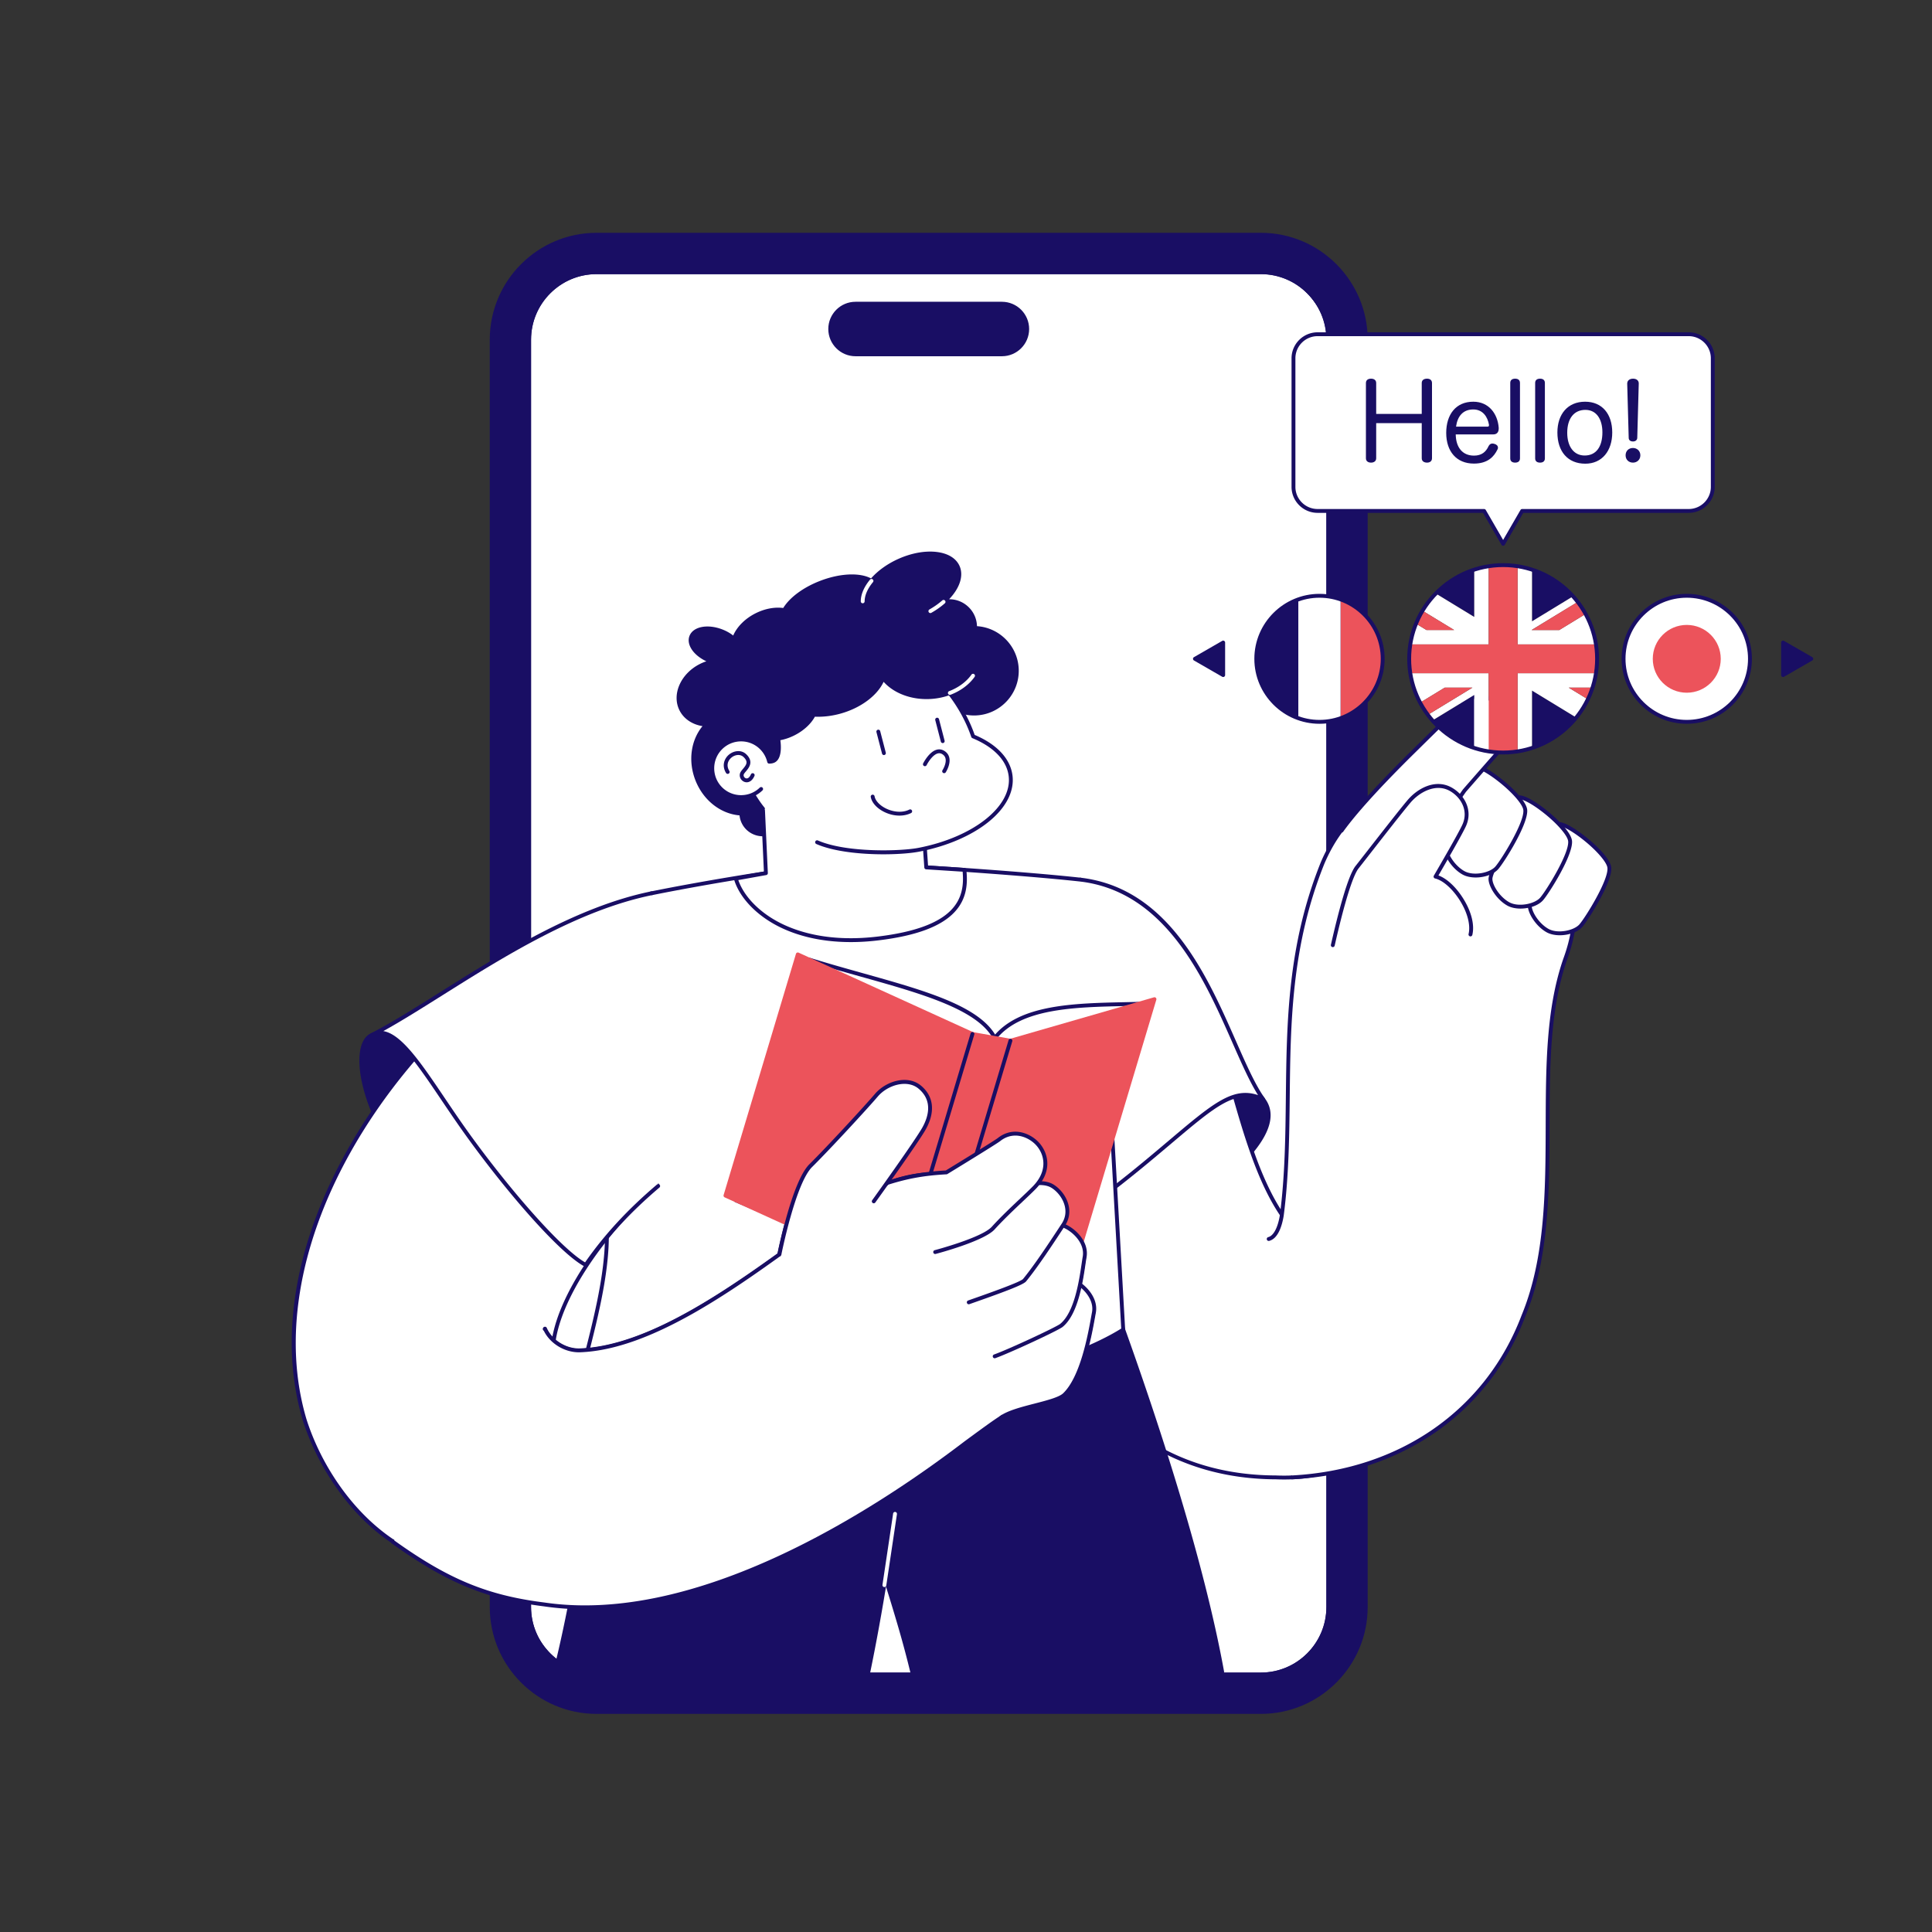 <svg xmlns="http://www.w3.org/2000/svg" viewBox="0 0 3000 3000" width="3000" height="3000"><rect x="0" y="0" width="3000" height="3000" fill="#333333" stroke="none"/><g transform="translate(760.5 361.5) rotate(0.0 681.75 1149.75) scale(1.457 1.458)"><svg width="935.633" height="1577.378" viewBox="0 0 935.633 1577.378"><rect fill="#fff" height="1493.378" rx="71.808" width="851.633" x="42" y="42"/><g fill="#190e64"><path d="M821.825 1537.378H113.808c-40.697 0-73.808-33.11-73.808-73.808V113.808c0-40.698 33.11-73.809 73.808-73.809h708.018c40.697 0 73.808 33.11 73.808 73.809V1463.57c0 40.697-33.11 73.808-73.808 73.808zM113.808 44C75.316 44 44 75.316 44 113.809v1349.762c0 38.492 31.315 69.808 69.808 69.808h708.018c38.492 0 69.808-31.315 69.808-69.808V113.808c0-38.493-31.315-69.809-69.808-69.809H113.808z"/><path d="M821.825 2H113.808C52.157 2 2 52.157 2 113.808V1463.57c0 61.651 50.157 111.808 111.808 111.808h708.017c61.651 0 111.808-50.157 111.808-111.808V113.808C933.633 52.157 883.476 2 821.825 2zm71.808 1461.57c0 39.659-32.15 71.808-71.808 71.808H113.808c-39.659 0-71.808-32.149-71.808-71.808V113.808C42 74.149 74.149 42 113.808 42h708.017c39.658 0 71.808 32.149 71.808 71.808z"/><path d="M821.825 1577.378H113.808C51.054 1577.378 0 1526.324 0 1463.57V113.808C0 51.054 51.054 0 113.808 0h708.018c62.753 0 113.807 51.054 113.807 113.808V1463.57c0 62.754-51.054 113.808-113.808 113.808zM113.808 4C53.26 4 4 53.26 4 113.808V1463.57c0 60.548 49.26 109.808 109.808 109.808h708.018c60.548 0 109.808-49.26 109.808-109.808V113.808C931.634 53.26 882.374 4 821.826 4zm708.018 1533.377H113.808c-40.697 0-73.808-33.11-73.808-73.808V113.808C40 73.11 73.11 40 113.808 40h708.018c40.697 0 73.808 33.11 73.808 73.808V1463.57c0 40.697-33.11 73.808-73.808 73.808zM113.808 44C75.316 44 44 75.316 44 113.808V1463.57c0 38.492 31.315 69.808 69.808 69.808h708.018c38.492 0 69.808-31.315 69.808-69.808V113.808c0-38.492-31.315-69.808-69.808-69.808z"/><rect height="54.013" rx="27.006" width="210.05" x="362.792" y="75.454"/><path d="M545.835 131.467H389.798c-15.994 0-29.007-13.012-29.007-29.006s13.013-29.006 29.007-29.006h156.037c15.994 0 29.007 13.012 29.007 29.006s-13.013 29.006-29.007 29.006zM389.798 77.454c-13.789 0-25.007 11.218-25.007 25.006s11.218 25.006 25.007 25.006h156.037c13.789 0 25.007-11.218 25.007-25.006s-11.218-25.006-25.007-25.006z"/></g></svg></g><g transform="translate(2005.5 516.0) rotate(0.0 328.5 165.75) scale(1.499 1.495)"><svg width="438.358" height="221.685" viewBox="0 0 438.358 221.685"><path d="M411.358 2H27C13.193 2 2 13.193 2 27v133.539c0 13.807 11.193 25 25 25h172.465l19.714 34.147 19.714-34.147h172.464c13.807 0 25-11.193 25-25V27c0-13.807-11.193-25-25-25z" fill="#fff"/><path d="M219.179 221.686a2 2 0 0 1-1.732-1l-19.137-33.147H27c-14.888 0-27-12.113-27-27V27C0 12.112 12.112 0 27 0h384.358c14.888 0 27 12.112 27 27v133.539c0 14.888-12.112 27-27 27h-171.31l-19.137 33.147a2 2 0 0 1-1.732 1zM27 4C14.318 4 4 14.318 4 27v133.539c0 12.682 10.318 23 23 23h172.465a2 2 0 0 1 1.732 1l17.982 31.147 17.982-31.147a2 2 0 0 1 1.732-1h172.464c12.682 0 23-10.318 23-23V27c0-12.682-10.318-23-23-23z" fill="#190e64"/></svg></g><g transform="translate(453.0 856.5) rotate(0.0 1024.5 871.5) scale(1.501 1.501)"><svg width="1365.141" height="1161.347" viewBox="0 0 1365.141 1161.347"><path d="M1004.904 566.573c14.718 19.054 1.7 48.424-48.968 89.56-42.181 34.246-161.998 68.412-214.542 58.137 0 0 90.914-46.129 120.656-105.436 37.425-74.628 104.934-91.349 142.853-42.261z" fill="#190e64"/><path d="M763.466 718.095c-8.496 0-16.059-.612-22.456-1.863a2 2 0 0 1-.521-3.747c.904-.458 90.673-46.52 119.774-104.549 20.693-41.264 52.508-67.781 85.107-70.935 23.534-2.276 45.237 7.791 61.116 28.348 16.481 21.335-.103 52.401-49.29 92.335-20.332 16.506-59.252 33.755-104.114 46.139-33.723 9.31-65.438 14.271-89.617 14.271zm-15.878-4.875c53.058 6.522 165.357-24.76 207.087-58.64 24.344-19.764 40.658-37.405 48.491-52.433 7.135-13.69 7.188-25.248.155-34.352-15.008-19.43-35.455-28.953-57.566-26.812-31.221 3.021-61.844 28.72-81.917 68.747-25.525 50.899-96.301 92.515-116.25 103.49z" fill="#190e64"/><path d="m326.525 844.844 15.268-100.238 520.846 6.334 5.075 75.118-282.545 106.87z" fill="#fff"/><path d="M585.169 934.928c-.218 0-.436-.036-.645-.107L325.88 846.737a2 2 0 0 1-1.333-2.194l15.268-100.238c.15-.986.979-1.733 2.001-1.699l520.846 6.335a2 2 0 0 1 1.971 1.865l5.075 75.118a2 2 0 0 1-1.288 2.005l-282.544 106.87a2.006 2.006 0 0 1-.708.129zM328.754 843.49l256.379 87.313 280.484-106.091-4.851-71.794-517.259-6.292-14.754 96.864z" fill="#190e64"/><path d="M1018.179 957.743c-211.242-.729-276.559-218.931-320.832-383.536-31.182-28.315-48.682-70.758-43.388-115.777 29.543-165.292 235.333-149.944 287.114-2.913 29.45 67.427 42.695 171.708 83.966 231.541 195.836-3.653 189.482 279.046-6.859 270.686z" fill="#fff"/><g fill="#190e64"><path d="M1026.687 959.926c-2.824 0-5.673-.061-8.554-.183-50.05-.179-95.148-12.761-134.046-37.398-33.989-21.527-64.478-53.098-90.621-93.836-47.227-73.594-74.274-165.417-97.9-253.218-32.437-29.711-48.729-73.439-43.595-117.095.005-.04.01-.079.018-.119 6.523-36.499 21.589-65.75 44.777-86.941 20.908-19.106 47.557-30.469 77.067-32.861 33.761-2.734 68.915 6.531 98.992 26.094 32.453 21.108 56.695 52.373 70.108 90.415 11.702 26.811 20.673 58.757 30.17 92.575 14.063 50.075 28.601 101.844 52.977 137.681 56.808-.721 101.628 22.456 126.345 65.441 12.362 21.499 18.681 46.578 18.272 72.523-.408 25.921-7.5 50.945-20.508 72.367-12.361 20.354-29.978 36.914-50.947 47.89-21.151 11.071-45.526 16.664-72.556 16.665zm-370.75-501.204c-4.983 42.551 10.996 85.167 42.753 114.004.283.257.487.591.586.961 23.58 87.668 50.536 179.391 97.556 252.661 55.667 86.747 128.073 129.072 221.353 129.395a196.635 196.635 0 0 0 8.446.182c53.044.002 95.493-22.044 120.139-62.629 25.948-42.729 26.807-98.004 2.187-140.82-24.114-41.936-68.122-64.467-123.883-63.418-.645.025-1.302-.312-1.684-.864-25.119-36.416-39.872-88.949-54.139-139.752-9.467-33.71-18.409-65.551-30.015-92.124a1.596 1.596 0 0 1-.053-.136c-29.947-85.033-106.542-118.656-165.028-113.919-61.869 5.015-106.06 48.551-118.219 116.46z"/><path d="M962.547 1159.005c-21.748-119.818-71.963-269.24-102.363-354.175-8.24-23.46-15.356-43.721-20.773-59.86-27.74-82.639-117.223-127.142-199.858-99.401-82.638 27.741-127.142 117.22-99.402 199.858 6.116 18.219 13.568 39.438 22.198 64.009 20.918 59.558 46.951 133.679 67.105 202.927a1072.191 1072.191 0 0 1 12.461 46.643h320.632z"/><path d="M641.915 1161.006a1.998 1.998 0 0 1-1.943-1.528 1073.917 1073.917 0 0 0-12.438-46.556c-20.14-69.2-46.162-143.291-67.071-202.823-8.617-24.531-16.058-45.717-22.208-64.036-13.586-40.474-10.598-83.816 8.414-122.042s51.773-66.761 92.247-80.348c40.472-13.587 83.813-10.599 122.041 8.414 38.228 19.012 66.763 51.773 80.349 92.247 5.391 16.061 12.469 36.214 20.664 59.55l.1.284c35.265 98.528 81.667 240.018 102.443 354.481a1.997 1.997 0 0 1-1.968 2.357H641.913zm48.011-521.722c-16.691 0-33.45 2.714-49.736 8.181-39.461 13.247-71.402 41.067-89.938 78.337s-21.45 79.527-8.204 118.988c6.14 18.292 13.578 39.466 22.189 63.983 20.925 59.578 46.967 133.726 67.138 203.03a1080.04 1080.04 0 0 1 12.111 45.202h316.662c-20.934-113.776-66.872-253.783-101.847-351.502l-.104-.295c-8.201-23.35-15.283-43.515-20.682-59.603-13.247-39.461-41.068-71.401-78.338-89.938-21.888-10.886-45.5-16.384-69.251-16.384zM82.491 500.321c-17.634 8.285-14.461 58.523 19.993 113.952 46.076 74.125 148.866 114.425 201.601 123.671 0 0-89.755-69.539-96.256-135.567-8.18-83.085-69.198-128.434-125.338-102.056z"/><path d="M304.086 739.944c-.115 0-.23-.01-.346-.03-31.458-5.516-70.3-19.615-103.901-37.715-30.901-16.646-73.17-45.229-99.054-86.87-27.902-44.888-34.632-84.447-28.923-103.738 1.908-6.447 5.289-10.97 9.778-13.079l.851 1.81-.851-1.81c23.609-11.092 49.001-10.16 71.5 2.623 30.995 17.612 52.184 55.386 56.679 101.047 6.341 64.405 94.6 133.491 95.491 134.182a2 2 0 0 1-1.224 3.581zM115.091 494.832c-10.653 0-21.38 2.427-31.75 7.299-3.426 1.61-6.069 5.273-7.644 10.594-5.278 17.837 1.384 56.893 28.485 100.492 42.854 68.941 135.538 109.24 192.486 121.254-8.328-6.993-23.928-20.754-39.755-38.207-21.417-23.616-47.663-59.04-51.075-93.692-4.369-44.37-24.808-80.99-54.675-97.961-11.459-6.511-23.715-9.78-36.073-9.78zm517.876 437.751c-10.188 77.055-21.807 155.483-36.531 226.764l-323.879-.341c23.733-93.002 45.42-246.294 53.969-314.162 10.896-86.487 89.838-147.767 176.325-136.87"/><path d="M596.435 1161.347h-.002l-323.879-.341a2.004 2.004 0 0 1-1.936-2.495c27.599-108.153 51.31-293.176 53.922-313.917 5.336-42.359 26.849-80.105 60.574-106.284s75.626-37.658 117.986-32.321a2 2 0 1 1-.5 3.968c-41.298-5.204-82.152 5.987-115.033 31.512-32.881 25.524-53.855 62.325-59.058 103.624-2.596 20.608-25.996 203.203-53.383 311.915l319.68.336c12.442-60.5 23.616-130.006 36.178-225.024a2.001 2.001 0 0 1 3.966.524c-12.687 95.954-23.96 165.934-36.556 226.906a2 2 0 0 1-1.958 1.595z"/></g><path d="M613.108 1071.202a2 2 0 0 1-1.981-2.295l11.011-73.739a2 2 0 0 1 3.956.59l-11.011 73.739a2 2 0 0 1-1.976 1.705zm202.701-731.859c121.657 14.391 150.726 172.883 189.095 227.229-32.471-15.422-54.307 9.728-120.939 64.964-55.626 46.112-112.384 86.147-142.57 89.733l-69.274-141.013" fill="#fff"/><path d="M741.394 723.27a1.999 1.999 0 0 1-1.794-1.118l-69.274-141.013a2 2 0 0 1 3.59-1.764l68.639 139.719c32.986-5.004 94.235-51.048 140.134-89.097 9.007-7.467 17.348-14.513 24.707-20.729 45.416-38.364 66.107-55.839 92.258-46.995-8.771-14.012-17.099-32.909-26.562-54.381-29.025-65.863-68.776-156.065-157.518-166.563a2 2 0 0 1 .47-3.972c40.441 4.784 74.263 25.452 103.398 63.185 24.956 32.321 42.145 71.325 57.31 105.737 10.666 24.204 19.878 45.107 29.786 59.141a2 2 0 0 1-2.492 2.96c-26.912-12.781-46.573 3.824-94.069 43.945-7.366 6.222-15.714 13.273-24.736 20.752-46.97 38.937-110.013 86.189-143.611 90.179a1.88 1.88 0 0 1-.236.014z" fill="#190e64"/><path d="m843.788 514.294 16.396 290.536C741.395 880.621 341.357 930.431 289.05 906.744c1.697-45.342 46.43-153.359 35.193-222.765-26.711-164.978 24.986-324.88 48.089-330.515 57.274-11.564 118.211-20.794 118.211-20.794l166.864-5.961s97.858 6 158.402 12.634" fill="#fff"/><path d="M343.534 914.687c-26.776 0-46.185-1.989-55.308-6.121a1.998 1.998 0 0 1-1.173-1.896c.634-16.95 7.083-42.067 14.55-71.151 12.336-48.047 27.689-107.844 20.667-151.219-15.635-96.565-3.341-182.875 5.378-225.729 11.942-58.692 30.536-103.712 44.21-107.048 56.745-11.458 117.776-20.737 118.386-20.829.075-.011.151-.019.228-.021l166.864-5.961c.063-.004.128-.001.194.002.979.06 98.599 6.079 158.497 12.642a2.001 2.001 0 0 1 1.771 2.206 2.01 2.01 0 0 1-2.206 1.771c-58.97-6.462-154.621-12.399-158.209-12.62l-166.653 5.954c-2.993.456-62.593 9.574-118.001 20.76-10.086 2.462-28.743 42.914-41.161 103.942-8.666 42.586-20.883 128.355-5.35 224.292 7.157 44.201-8.312 104.446-20.74 152.854-7.207 28.069-13.458 52.416-14.364 68.928 27.275 10.624 137.268 4.577 258.264-14.326 141.596-22.122 256.816-54.732 308.744-87.347l-16.331-289.362a2 2 0 0 1 1.884-2.109 1.992 1.992 0 0 1 2.11 1.884l16.396 290.536a2.001 2.001 0 0 1-.921 1.799c-27.981 17.853-72.578 35.171-132.549 51.474-51.823 14.087-113.622 26.909-178.716 37.078-81.645 12.755-156.742 19.619-206.461 19.62z" fill="#190e64"/><path d="M378.239 655.346c-48.449 41.153-99.606 109.6-107.286 161.294 88.472 88.83 35.922 232.744-87.76 232.564-81.952-.137-146.679-78.226-169.861-151.066-63.93-214.863 154.657-483.187 354.69-539.038" fill="#fff"/><path d="M183.418 1051.204h-.229c-38.25-.064-75.721-16.952-108.364-48.839-28.056-27.406-51.165-65.174-63.4-103.621-12.771-42.92-14.848-89.509-6.187-138.51 8.021-45.373 24.99-91.738 50.438-137.808 34.198-61.911 81.812-119.815 137.694-167.452 56.135-47.852 116.342-81.67 174.112-97.8a2 2 0 0 1 1.075 3.853C252.631 393.395 128.301 499.22 59.177 624.36 6.698 719.369-8.903 816.396 15.248 897.567c23.628 74.241 88.912 149.504 167.948 149.636h.228c54.776 0 99.452-28.795 119.545-77.067 21.46-51.557 8.65-109.833-33.433-152.085a2.003 2.003 0 0 1-.562-1.705c7.905-53.205 60.299-122.033 107.97-162.524a2 2 0 0 1 2.59 3.048c-46.805 39.756-98.193 106.985-106.451 159.078 21.54 21.888 35.834 48.392 41.363 76.71 5.244 26.86 2.552 54.183-7.784 79.015-9.703 23.309-25.642 42.971-46.096 56.86-21.843 14.833-48.518 22.669-77.147 22.67zM670.07 149.306c8.441 11.592 22.341 18.872 37.739 18.193 24.412-1.076 43.33-21.739 42.253-46.152-1.033-23.414-20.085-41.762-43.18-42.274a26.91 26.91 0 0 0 .002-2.255c-.649-14.724-13.112-26.134-27.836-25.484-1.611.071-3.18.291-4.7.633 13.231-11.62 19.49-25.656 14.641-36.373-6.974-15.416-34.27-18.123-60.968-6.046-11.922 5.393-21.699 12.824-28.259 20.768-10.68-6.636-31.321-6.317-52.503 1.869-17.972 6.945-31.851 17.82-37.748 28.343-8.552-1.432-18.841.144-28.676 5.057-11.833 5.911-20.21 15.246-23.27 24.617-3.402-3.137-7.855-5.91-13.034-7.881-14.01-5.33-27.979-2.788-31.2 5.678s5.525 19.65 19.535 24.981c.869.331 1.738.631 2.605.901a46.187 46.187 0 0 0-12.192 4.108c-19.009 9.495-28.13 29.782-20.372 45.313 4.754 9.518 14.747 15.032 26.145 15.696-13.251 13.571-17.724 35.779-9.675 56.608 8.126 21.027 26.643 34.511 45.769 35.418a21.965 21.965 0 0 0 1.454 7.367c4.387 11.353 17.147 16.999 28.5 12.612s16.999-17.147 12.612-28.5a21.948 21.948 0 0 0-6.298-8.863c10.1-13.667 12.892-33.355 5.708-51.944a60.31 60.31 0 0 0-3.922-8.216" fill="#190e64"/><path d="M487.148 294.497c-3.306 0-6.605-.691-9.719-2.069-5.872-2.599-10.38-7.328-12.694-13.316a23.769 23.769 0 0 1-1.474-6.209c-19.925-1.7-37.751-15.88-45.75-36.576-7.605-19.68-4.634-41.106 7.447-55.76-10.732-1.699-19.479-7.639-23.841-16.372-8.238-16.493 1.303-38.023 21.268-47.996a48.96 48.96 0 0 1 6.562-2.705c-13.31-6.193-20.889-17.26-17.485-26.208 3.669-9.644 18.508-12.647 33.781-6.836 4.241 1.614 8.151 3.799 11.457 6.392 3.953-9.185 12.441-17.654 23.242-23.048 9.427-4.709 19.5-6.623 28.528-5.444 6.703-10.952 20.803-21.359 38.069-28.032 20.466-7.908 40.885-8.852 52.776-2.564 6.938-7.93 16.772-15.003 27.883-20.03C640.426 1.74 654.245-.905 666.1.269c12.256 1.215 21.033 6.364 24.712 14.499 4.526 10.004.394 22.888-10.787 34.539 7.315-.05 14.181 2.594 19.57 7.528 5.652 5.174 8.95 12.239 9.288 19.895.006.142.011.284.015.429 23.335 1.512 42.123 20.52 43.163 44.1 1.123 25.475-18.688 47.114-44.164 48.238-15.521.69-30.276-6.423-39.443-19.014a2 2 0 1 1 3.233-2.355c8.375 11.503 21.844 18 36.034 17.372 23.271-1.026 41.369-20.794 40.343-44.066-.977-22.142-19.085-39.871-41.227-40.362a2.004 2.004 0 0 1-1.955-2.078 24.526 24.526 0 0 0-7.99-19.209c-4.864-4.453-11.172-6.751-17.757-6.454-1.437.063-2.9.26-4.35.586a2 2 0 0 1-1.758-3.454c13.041-11.452 18.458-24.498 14.139-34.046C684.1 9.639 676.478 5.318 665.704 4.25c-11.171-1.106-24.261 1.42-36.859 7.119-11.164 5.05-20.945 12.231-27.542 20.219a2.002 2.002 0 0 1-2.598.425c-10.427-6.478-30.813-5.66-50.726 2.036-16.8 6.492-30.872 17.013-36.725 27.456a2 2 0 0 1-2.075.995c-8.425-1.412-18.429.366-27.453 4.873-10.928 5.459-19.25 14.225-22.262 23.449a1.999 1.999 0 0 1-3.257.849c-3.342-3.083-7.626-5.669-12.39-7.482-12.737-4.846-25.843-2.777-28.62 4.52-2.775 7.296 5.641 17.554 18.378 22.4.82.312 1.658.602 2.489.861a2 2 0 0 1-.231 3.876 44.165 44.165 0 0 0-11.665 3.931c-17.992 8.987-26.729 28.111-19.477 42.63 4.242 8.492 13.391 13.947 24.473 14.593a1.999 1.999 0 0 1 1.315 3.394c-13.187 13.504-16.814 34.893-9.24 54.49 7.666 19.837 24.936 33.238 43.998 34.141a2 2 0 0 1 1.905 1.945 19.97 19.97 0 0 0 1.32 6.698 19.91 19.91 0 0 0 10.582 11.101 19.897 19.897 0 0 0 15.331.367 19.903 19.903 0 0 0 11.101-10.582 19.904 19.904 0 0 0 .366-15.332 20.053 20.053 0 0 0-5.725-8.058 2 2 0 0 1-.316-2.715c10.04-13.584 12.128-32.756 5.451-50.034a58.599 58.599 0 0 0-3.792-7.943 2 2 0 1 1 3.472-1.986 62.603 62.603 0 0 1 4.052 8.488c6.93 17.932 5.02 37.821-4.922 52.384a24.116 24.116 0 0 1 5.511 8.423 23.883 23.883 0 0 1-.44 18.392 23.877 23.877 0 0 1-13.317 12.694 24.028 24.028 0 0 1-8.673 1.629z" fill="#190e64"/><path d="m487.482 266.026 3.062 66.645-31.154 5.6c9.443 32.194 58.396 72.744 147.451 61.918 84.362-10.256 92.103-42.185 89.044-70.932l-39.477-2.548-2.468-35.349" fill="#fff"/><path d="M578.318 403.972c-35.319 0-60.258-8.633-75.982-16.836-22.695-11.84-39.467-29.897-44.865-48.302a1.998 1.998 0 0 1 1.565-2.532l29.429-5.291-2.982-64.894a2 2 0 0 1 1.906-2.09 1.99 1.99 0 0 1 2.09 1.906l3.062 66.645a2 2 0 0 1-1.644 2.06l-28.909 5.197c5.738 16.646 21.336 32.87 42.198 43.754 19.193 10.013 52.542 20.676 102.413 14.614 80.688-9.81 89.973-39.176 87.461-67.06l-37.782-2.438a1.999 1.999 0 0 1-1.866-1.856l-2.468-35.349a2 2 0 1 1 3.99-.278l2.346 33.604 37.732 2.435a2 2 0 0 1 1.86 1.784c1.377 12.941 1.228 29.636-12.271 43.982-14.013 14.893-39.698 24.427-78.521 29.147-10.259 1.248-19.845 1.798-28.764 1.798z" fill="#190e64"/><path d="M543.493 300.677c30.017 13.129 87.02 11.508 105.751 7.682 57.174-11.211 98.393-43.618 94.43-76.32-2.117-17.469-16.74-31.775-38.769-40.892-5.296-15.448-13.56-30.906-24.762-45.298-36.661-47.098-78.627-68.938-120.83-65.84-24.344 1.787-55.749 11.974-74.414 24.14-28.405 18.515-38.43 56.983-28.977 97.383 5.046 21.566 20.875 51.758 31.56 64.494" fill="#fff"/><path d="M612.243 313.157c-23.693 0-51.471-2.739-69.552-10.647a2 2 0 1 1 1.603-3.665c29.728 13.003 86.759 11.189 104.55 7.555 56.71-11.12 96.618-42.983 92.845-74.12-1.954-16.121-15.289-30.072-37.549-39.285a2 2 0 0 1-1.127-1.2c-5.411-15.783-13.636-30.829-24.448-44.718-35.559-45.682-76.746-68.18-119.105-65.074-24.111 1.771-55.009 11.789-73.468 23.821-26.979 17.585-37.755 54.083-28.123 95.251 4.929 21.065 20.508 50.985 31.145 63.665a2 2 0 1 1-3.065 2.57c-10.926-13.023-26.921-43.727-31.975-65.324-4.791-20.474-4.681-40.497.317-57.905 5.169-18.003 15.375-32.391 29.516-41.608 18.959-12.358 50.653-22.645 75.359-24.459 43.757-3.214 86.135 19.819 122.554 66.606 10.89 13.99 19.224 29.134 24.781 45.027 23.154 9.797 37.048 24.741 39.158 42.151 1.992 16.436-6.895 33.49-25.023 48.021-17.659 14.154-42.876 24.987-71.007 30.502-8.144 1.664-21.892 2.835-37.386 2.835z" fill="#190e64"/><path d="M704.82 128.426c-7.172 10.186-19.703 17.944-34.749 20.888v-.007a69.521 69.521 0 0 1-10.282 1.226c-20.416.9-38.532-7.117-48.06-19.639-5.186 14.604-22.001 28.479-44.318 34.737-9.485 2.66-18.839 3.629-27.383 3.114-3.67 7.424-11.114 14.7-21.031 19.653-5.287 2.641-10.679 4.317-15.796 5.082 0 0 3.872 20.709-5.781 23.416-9.636 2.702-14.362-8.313-22.796-13.682-9.284-5.91-18.703-1.682-18.703-1.682s-21.919-28.432-13.576-57.525c12.225-42.629 57.272-66.697 108.469-71.45 90.422-8.395 154.004 55.868 154.004 55.868z" fill="#190e64"/><path d="M494.467 219.324c-5.651 0-9.742-4.128-13.72-8.142-2.244-2.264-4.563-4.604-7.197-6.281-8.217-5.23-16.468-1.695-16.815-1.542a2.008 2.008 0 0 1-2.397-.606c-.92-1.194-22.438-29.575-13.914-59.297 5.911-20.612 19.911-38.273 40.486-51.075 18.96-11.797 43.069-19.341 69.72-21.815 47.216-4.388 87 11.189 112.062 25.026 27.139 14.983 42.892 30.763 43.549 31.427a2 2 0 0 1 .213 2.558c-7.606 10.802-20.727 18.711-36 21.699-.058.011-.115.02-.173.026a71.669 71.669 0 0 1-10.405 1.228c-19.057.843-36.917-5.92-47.566-17.798-6.711 14.36-23.686 27.027-44.359 32.824-8.911 2.499-18.127 3.618-26.742 3.251-4.175 7.649-11.87 14.66-21.318 19.379-4.704 2.35-9.54 4.005-14.402 4.932.803 5.781 1.971 21.039-7.528 23.703-1.23.345-2.392.502-3.493.502zm-30.698-21.269c3.509 0 7.72.792 11.929 3.472 3.011 1.917 5.491 4.419 7.89 6.839 4.968 5.013 8.269 8.012 13.292 6.604 6.441-1.806 5.272-16.217 4.355-21.123a2 2 0 0 1 1.669-2.346c5.116-.765 10.229-2.411 15.199-4.893 9.167-4.579 16.504-11.413 20.132-18.75a2.006 2.006 0 0 1 1.914-1.11c8.543.516 17.785-.537 26.722-3.043 20.971-5.881 37.839-19.023 42.973-33.481a2 2 0 0 1 3.477-.542c9.489 12.471 27.259 19.692 46.38 18.852a67.57 67.57 0 0 0 9.984-1.191c.056-.011.112-.019.167-.025 13.535-2.685 25.201-9.442 32.317-18.668-4.213-3.966-19.057-17.231-41.527-29.62-24.546-13.533-63.498-28.764-109.643-24.481-55.744 5.176-95.644 31.348-106.732 70.01-7.042 24.553 8.516 49.011 12.392 54.578a24.041 24.041 0 0 1 7.109-1.081z" fill="#190e64"/><path d="M590.675 53.473h-.007a2 2 0 0 1-1.993-2.007c.024-7.147 3.323-14.903 9.54-22.43a1.999 1.999 0 1 1 3.084 2.546c-5.621 6.805-8.603 13.685-8.624 19.896a2 2 0 0 1-2 1.993zm70.021 10.136a2 2 0 0 1-.988-3.741c4.902-2.777 9.385-5.939 13.326-9.399a2.001 2.001 0 0 1 2.64 3.006c-4.146 3.64-8.854 6.962-13.994 9.874-.312.176-.65.26-.984.26zm-166.8 153.711a29.678 29.678 0 0 0-7.597-13.887c-11.452-11.836-30.331-12.148-42.167-.696s-12.148 30.331-.696 42.167 30.331 12.148 42.167.696" fill="#fff"/><path d="M464.872 255.974c-8.326 0-16.642-3.238-22.875-9.68-12.2-12.61-11.866-32.795.744-44.996 6.108-5.91 14.142-9.081 22.651-8.947 8.499.141 16.434 3.582 22.344 9.691a31.774 31.774 0 0 1 8.106 14.82 1.999 1.999 0 1 1-3.893.915 27.791 27.791 0 0 0-7.087-12.954c-5.167-5.341-12.104-8.35-19.535-8.473-7.432-.103-14.463 2.656-19.804 7.823-11.025 10.667-11.316 28.314-.65 39.339 10.667 11.024 28.313 11.316 39.339.649a1.999 1.999 0 1 1 2.781 2.875c-6.168 5.968-14.149 8.937-22.121 8.937z" fill="#190e64"/><path d="M451.014 227.989c-8.081-13.153 9.252-25.182 17.873-16.813 8.31 8.067-.094 13.422-2.712 17.738-3.326 5.482 6.015 13.058 10.694 2.334" fill="#fff"/><path d="M470.675 238.668c-2.423 0-4.795-1.367-6.135-3.569-1.397-2.297-1.425-4.997-.075-7.223.618-1.019 1.45-2.008 2.331-3.057 3.698-4.399 5.71-7.343.698-12.208-3.558-3.454-8.95-2.431-12.437.364-3.538 2.835-6.01 7.993-2.339 13.967a2 2 0 0 1-3.408 2.094c-4.715-7.675-1.767-15.165 3.246-19.182 4.857-3.892 12.504-5.18 17.724-.113 7.938 7.706 2.705 13.932-.422 17.652-.779.927-1.515 1.802-1.973 2.558-.809 1.333-.219 2.59.072 3.069.652 1.073 1.79 1.718 2.879 1.643 1.568-.106 3.06-1.603 4.199-4.214a2 2 0 0 1 3.666 1.6c-2.383 5.461-5.781 6.483-7.595 6.605-.144.01-.288.015-.432.015z" fill="#190e64"/><path d="m606.841 186.273 5.775 22.222" fill="#fff"/><path d="M612.614 210.496a2 2 0 0 1-1.934-1.498l-5.775-22.223a2 2 0 1 1 3.871-1.005l5.775 22.223a1.998 1.998 0 0 1-1.937 2.503z" fill="#190e64"/><path d="m667.682 173.875 5.761 22.227" fill="#fff"/><path d="M673.441 198.102a2.002 2.002 0 0 1-1.935-1.499l-5.761-22.226a2 2 0 0 1 3.872-1.004l5.761 22.226a2 2 0 0 1-1.937 2.502z" fill="#190e64"/><path d="M655.015 220.012s8.97-18.079 18.861-12.241c9.89 5.838 1.04 19.468 1.04 19.468" fill="#fff"/><path d="M674.913 229.239a2.001 2.001 0 0 1-1.675-3.09c.042-.065 4.352-6.825 3.094-12.146-.455-1.924-1.591-3.399-3.473-4.51-1.542-.91-3.099-1.114-4.759-.622-5.104 1.511-9.883 9.197-11.294 12.031a2 2 0 0 1-3.583-1.78c.238-.479 5.914-11.764 13.734-14.085 2.747-.814 5.417-.476 7.935 1.01 2.834 1.673 4.629 4.044 5.335 7.049 1.643 6.992-3.419 14.897-3.635 15.23a1.997 1.997 0 0 1-1.679.911z" fill="#190e64"/><path d="M680.84 148.241a2 2 0 0 1-.715-3.869c9.723-3.716 17.912-9.788 23.059-17.098a2 2 0 0 1 3.271 2.303c-5.6 7.953-14.443 14.535-24.901 18.531-.235.09-.476.132-.713.132zm-40.984 120.44c-15.089 7.503-36.842-3.365-38.871-15.211" fill="#fff"/><path d="M628.704 273.129c-5.325 0-10.933-1.333-16.117-3.965-7.505-3.811-12.58-9.552-13.574-15.357a2 2 0 0 1 3.943-.675c.77 4.496 5.155 9.272 11.442 12.465 6.499 3.299 16.364 5.373 24.567 1.292a2.001 2.001 0 0 1 1.782 3.582c-3.574 1.777-7.715 2.657-12.042 2.657z" fill="#190e64"/><path d="M372.332 353.465c-110.051 22.37-218.85 110.602-289.841 146.856 25.722-14.892 54.126 38.418 93.864 94.915 41.559 59.085 100.836 128.538 127.73 142.708 20.79-30.208 45.888-56.865 75.013-81.586" fill="#fff"/><path d="M304.084 739.944c-.315 0-.635-.075-.931-.23-27.47-14.474-86.874-84.24-128.434-143.327-6.958-9.892-13.522-19.617-19.869-29.021-28.103-41.636-50.461-74.774-69.707-66.16-.583.302-1.165.601-1.743.896a2.001 2.001 0 0 1-1.912-3.512 23.057 23.057 0 0 1 2.025-1.045c20.613-10.698 44.772-25.89 70.304-41.945 62.565-39.341 140.429-88.303 218.115-104.095a2 2 0 1 1 .796 3.92c-76.971 15.646-154.492 64.393-216.782 103.561-21.827 13.726-42.654 26.822-61.186 37.062 18.908 3.154 39.089 33.057 63.403 69.08 6.337 9.389 12.89 19.097 19.826 28.958 39.628 56.34 98.176 125.408 125.479 141.232 19.867-28.564 44.199-54.907 74.333-80.485a2 2 0 0 1 2.589 3.049c-30.386 25.791-54.808 52.35-74.66 81.195a2 2 0 0 1-1.649.866z" fill="#190e64"/><path d="M1010.65 711.152c7.324-1.864 11.571-12.342 13.566-24.32 15.432-118.841-10.126-234.825 42.244-364.749 69.772-163.73 312.444-67.699 250.97 99.56-37.715 108.584 3.506 255.981-43.245 369.086-38.411 101.396-130.053 161.245-239.314 167.015" fill="#fff"/><path d="M1034.87 959.743a2 2 0 0 1-.104-3.998c111.668-5.896 200.471-67.85 237.549-165.726 24.508-59.296 24.715-128.785 24.916-195.985.186-62.417.361-121.372 18.311-173.048 31.212-84.923-17.041-148.356-75.077-171.37-58.072-23.028-136.718-9.928-172.164 73.25-34.148 84.719-35.021 164.335-35.865 241.33-.441 40.205-.896 81.779-6.235 122.892-1.763 10.6-5.796 23.645-15.056 26.001a2 2 0 0 1-.987-3.876c5.511-1.403 9.917-9.681 12.086-22.711 5.298-40.807 5.752-82.261 6.191-122.35.848-77.365 1.725-157.364 36.17-242.818 16.43-38.557 43.566-65.578 78.49-78.179 31.04-11.2 66.143-10.226 98.843 2.742 59.782 23.707 109.493 89.03 77.369 176.435-17.718 51.011-17.893 109.642-18.077 171.714-.201 67.587-.41 137.476-25.197 197.445-37.634 99.348-127.757 162.266-241.056 168.248a1.938 1.938 0 0 1-.107.003z" fill="#190e64"/><path d="M1257.073 324.385s43.65-40.746 52.532-42.49c10.563-2.074 52.138 31.641 53.482 45.099 1.345 13.459-22.867 52.358-29.401 59.895-6.534 7.538-24.587 10.786-34.606 5.145s-18.007-17.859-18.356-25.452 15.771-33.373 15.771-33.373" fill="#fff"/><path d="M1311.827 396.904c-5.057 0-9.942-.995-13.728-3.127-10.966-6.174-19.011-19.239-19.372-27.103-.367-7.986 14.39-31.832 16.074-34.525a2 2 0 0 1 3.391 2.121c-6.105 9.763-15.703 27.145-15.469 32.22.312 6.803 7.793 18.427 17.339 23.801 9.522 5.361 26.438 1.833 32.114-4.712 6.307-7.275 30.184-45.76 28.922-58.386-.638-6.391-13.386-20.492-29.021-32.101-11.457-8.507-19.352-11.775-22.086-11.235-6.061 1.19-34.838 26.387-51.553 41.989a2 2 0 0 1-2.73-2.924c4.511-4.21 44.333-41.188 53.512-42.99 6.287-1.234 18.517 6.955 25.241 11.948 14.113 10.479 29.713 25.875 30.616 34.915 1.45 14.512-23.633 54.197-29.88 61.404-4.801 5.538-14.355 8.704-23.371 8.705z" fill="#190e64"/><path d="M1216.447 296.804s43.65-40.746 52.532-42.49c10.563-2.074 52.138 31.641 53.482 45.099 1.345 13.459-22.867 52.358-29.401 59.895-6.534 7.538-24.587 10.786-34.606 5.145s-18.007-17.859-18.356-25.452 15.771-33.373 15.771-33.373" fill="#fff"/><path d="M1271.201 369.323c-5.056 0-9.942-.995-13.727-3.126-10.966-6.174-19.011-19.239-19.373-27.103-.367-7.986 14.39-31.833 16.074-34.525a2.001 2.001 0 0 1 3.392 2.121c-6.104 9.764-15.703 27.145-15.469 32.221.313 6.803 7.794 18.428 17.339 23.801 9.524 5.36 26.438 1.833 32.114-4.713 6.307-7.275 30.184-45.759 28.922-58.386-.639-6.392-13.387-20.493-29.023-32.103-11.454-8.504-19.342-11.777-22.083-11.233-6.062 1.19-34.838 26.387-51.553 41.989a2 2 0 0 1-2.73-2.924c4.511-4.21 44.333-41.188 53.512-42.99 6.288-1.241 18.515 6.954 25.238 11.946 14.114 10.479 29.716 25.876 30.619 34.917 1.45 14.513-23.633 54.198-29.88 61.404-4.801 5.538-14.354 8.705-23.371 8.705z" fill="#190e64"/><path d="M1170.079 264.626s43.65-40.746 52.532-42.49c10.563-2.074 52.138 31.641 53.482 45.099 1.345 13.459-22.867 52.358-29.401 59.895-6.534 7.538-24.587 10.786-34.606 5.145s-18.007-17.859-18.356-25.452 15.771-33.373 15.771-33.373" fill="#fff"/><path d="M1224.832 337.145c-5.056 0-9.941-.995-13.727-3.126-10.967-6.174-19.011-19.239-19.373-27.103-.367-7.986 14.39-31.833 16.073-34.525a2 2 0 0 1 3.392 2.121c-6.104 9.764-15.702 27.145-15.469 32.221.312 6.803 7.793 18.427 17.338 23.801 9.524 5.361 26.439 1.834 32.114-4.712 6.307-7.276 30.184-45.761 28.922-58.387-.639-6.392-13.387-20.493-29.023-32.103-11.456-8.505-19.349-11.764-22.083-11.233-6.062 1.19-34.838 26.387-51.553 41.989a2.001 2.001 0 0 1-2.73-2.924c4.511-4.21 44.333-41.188 53.512-42.99 6.29-1.231 18.515 6.954 25.239 11.946 14.113 10.479 29.715 25.876 30.619 34.917 1.45 14.511-23.633 54.197-29.88 61.404-4.8 5.537-14.355 8.704-23.372 8.704z" fill="#190e64"/><path d="M1086.1 288.629c20.898-29.261 65.145-72.754 74.597-82.067 11.923-11.748 43.339-42.856 53.198-51.517 12.003-10.544 28.221-3.444 37.594 5.123 10.127 9.256 14.817 27.484 4.91 38.056-6.345 6.771-43.224 49.088-43.224 49.088l-24.743 35.319" fill="#fff"/><path d="M1086.099 290.629a2 2 0 0 1-1.626-3.163c9.477-13.269 30.095-38.269 74.503-82.016l4.509-4.446c14.045-13.854 40.188-39.642 49.09-47.462 12.198-10.714 29.012-5.135 40.263 5.149 6.456 5.9 10.676 14.98 11.014 23.695.263 6.791-1.81 12.74-5.993 17.205-6.118 6.529-41.299 46.881-43.107 48.955l-24.682 35.232a2 2 0 0 1-3.277-2.295l24.743-35.319c.041-.058.084-.113.13-.167 1.507-1.729 36.976-42.421 43.273-49.142 4.341-4.632 5.069-10.341 4.915-14.315-.297-7.685-4.02-15.692-9.715-20.897-7.414-6.775-23.112-15.474-34.925-5.096-8.814 7.744-34.904 33.479-48.921 47.305l-4.511 4.448c-44.204 43.546-64.67 68.351-74.056 81.492a1.997 1.997 0 0 1-1.629.837z" fill="#190e64"/><path d="M1076.985 407.188c1.951-8.514 15.23-68.144 25.08-80.662 10.845-13.783 43.006-55.36 53.731-68.034 9.903-11.702 27.275-21.063 42.495-13.014 12.969 6.858 21.364 21.912 14.883 37.133-3.893 9.143-29.902 53.618-29.902 53.618 17.811 4.107 41.288 38.133 36.127 59.854" fill="#fff"/><path d="M1076.987 409.189a2 2 0 0 1-1.952-2.447l.292-1.279c7.042-30.935 17.125-69.955 25.166-80.174a5271.63 5271.63 0 0 0 11.374-14.549c14.483-18.563 34.317-43.986 42.403-53.54 10.844-12.814 28.95-21.955 44.957-13.49 13.257 7.011 22.937 22.894 15.788 39.685-3.443 8.086-23.39 42.473-28.734 51.647 8.676 3.14 18.343 12.125 25.807 24.152 8.333 13.427 11.707 27.041 9.257 37.351a1.997 1.997 0 0 1-2.408 1.483 1.998 1.998 0 0 1-1.483-2.408c2.173-9.144-1.104-21.973-8.765-34.317-7.55-12.166-17.703-21.243-25.865-23.125a2 2 0 0 1-1.277-2.958c.26-.443 25.989-44.469 29.789-53.393 6.204-14.569-2.335-28.424-13.977-34.581-13.965-7.386-30.542 1.321-40.033 12.538-8.035 9.494-27.841 34.88-42.303 53.417a5373.9 5373.9 0 0 1-11.384 14.562c-5.915 7.517-14.583 35.427-24.409 78.588l-.292 1.285a2.001 2.001 0 0 1-1.948 1.554z" fill="#190e64"/><path d="M261.785 804.347c5.464 12.546 20.301 22.875 36.186 22.313 98.869-3.596 219.676-114.357 295.371-161.534 156.687-86.688 289.431 131.996 139.894 230.931-6.289 3.809-22.581 15.74-36.956 26.266-104.393 79.34-280.65 188.738-435.533 165.947-62.873-7.838-103.994-27.133-155.919-64.23" fill="#fff"/><path d="M303.587 1093.324c-14.81 0-29.189-1.023-43.13-3.075-59.37-7.401-100.411-24.302-156.791-64.582a2 2 0 1 1 2.325-3.255c55.771 39.844 96.333 56.559 155.004 63.874 157.638 23.194 339.621-93.77 434.075-165.555l.133-.098c14.366-10.519 30.648-22.441 36.997-26.286 75.857-50.19 76.116-129.694 44.226-182.305-31.896-52.622-102.471-89.202-182.07-45.191-19.047 11.875-41.243 27.992-64.74 45.053-69.976 50.811-157.063 114.045-231.572 116.755-15.903.543-31.915-9.326-38.092-23.513a2 2 0 1 1 3.667-1.597c5.459 12.535 20.182 21.598 34.282 21.113 73.289-2.666 159.829-65.503 229.365-115.995 23.575-17.118 45.842-33.286 65.019-45.238.03-.019.06-.036.09-.053 81.929-45.328 154.612-7.622 187.473 46.592 18.031 29.747 24.642 64.002 18.615 96.456-6.77 36.455-28.943 68.027-64.122 91.302-6.267 3.797-22.474 15.664-36.773 26.135l-.104.077c-68.14 51.787-135.168 92.667-199.194 121.483-70.799 31.864-136.074 47.903-194.682 47.904z" fill="#190e64"/><path d="M733.237 896.057c14.71-10.84 56.087-14.647 65.583-23.707 20.039-19.118 27.698-70.269 30.436-84.552 3.096-16.152-13.554-31.003-24.025-33.876s-29.641 6.632-35.749 24.222l-10.739 36.067" fill="#fff"/><path d="M733.238 898.057a2 2 0 0 1-1.188-3.609c7.786-5.737 22.169-9.437 36.079-13.014 12.298-3.163 25.016-6.434 29.31-10.531 17.808-16.989 25.657-60.37 29.008-78.894.323-1.784.603-3.329.844-4.588 2.867-14.953-12.997-28.938-22.59-31.571-9.11-2.501-27.525 6.23-33.331 22.95l-10.71 35.981a2 2 0 1 1-3.834-1.142l10.738-36.067c6.344-18.276 26.072-28.907 38.195-25.58 10.446 2.866 28.9 18.235 25.46 36.181a466.322 466.322 0 0 0-.836 4.547c-3.421 18.908-11.433 63.187-30.184 81.076-5.049 4.817-17.69 8.068-31.075 11.51-13.54 3.482-27.542 7.083-34.702 12.36-.357.263-.773.39-1.185.39z" fill="#190e64"/><path d="M726.695 832.828c15.26-5.416 64.812-28.464 68.975-31.835 17.814-14.427 21.463-56.05 24.001-70.37 2.871-16.194-13.548-30.366-24.058-33.093s-29.983 6.599-35.845 24.273l-4.302 28.746" fill="#fff"/><path d="M726.695 834.828a2.001 2.001 0 0 1-.669-3.886c15.56-5.522 64.5-28.358 68.385-31.505 14.727-11.927 19.537-44.294 22.121-61.683.436-2.93.812-5.459 1.17-7.482 2.735-15.432-13.489-28.446-22.591-30.808-9.323-2.423-27.81 6.285-33.39 22.806l-4.276 28.574a2 2 0 0 1-3.956-.592l4.302-28.747a1.9 1.9 0 0 1 .08-.333c6.289-18.962 27.208-28.44 38.246-25.58 10.608 2.752 28.725 17.328 25.525 35.378-.349 1.967-.721 4.472-1.152 7.372-2.664 17.927-7.623 51.296-23.56 64.203-4.607 3.731-54.668 26.879-69.564 32.166a1.984 1.984 0 0 1-.669.116z" fill="#190e64"/><path d="M699.903 777.221c15.26-5.416 54.29-18.68 57.697-22.814 13.503-16.389 31.889-44.763 39.932-56.879 10.817-16.295-.892-34.199-11.747-40.305-9.464-5.324-29.422-3.598-41.159 10.858l-34.828 40.817" fill="#fff"/><path d="M699.903 779.222a2.001 2.001 0 0 1-.669-3.886c1.941-.689 4.267-1.505 6.855-2.413 14.165-4.969 47.334-16.605 49.967-19.789 11.895-14.438 27.405-37.932 36.672-51.969 1.166-1.766 2.219-3.361 3.138-4.745 3.748-5.646 4.854-11.807 3.289-18.311-2.129-8.846-8.742-15.99-14.351-19.145-8.657-4.87-27.539-3.28-38.625 10.375l-34.859 40.855a2 2 0 0 1-3.043-2.597l34.828-40.817c12.86-15.839 33.986-16.745 43.661-11.303 5.899 3.319 13.702 10.992 16.278 21.695 1.81 7.522.48 14.942-3.845 21.459-.917 1.381-1.969 2.974-3.132 4.736-9.311 14.103-24.894 37.708-36.923 52.309-2.784 3.379-21.075 10.266-51.73 21.02-2.583.906-4.904 1.72-6.841 2.408a1.984 1.984 0 0 1-.669.116z" fill="#190e64"/><path d="M665.173 725.461s49.269-12.889 59.984-24.674c14.187-15.604 32.879-31.937 42.244-41.411 15.615-15.796 13.774-32.486 5.148-43.493-8.268-10.548-26.228-18.308-41.421-6.232-3.818 3.034-54.35 33.757-54.35 33.757-24.424 1.319-41.555 4.66-61.634 11.05" fill="#fff"/><path d="M665.171 727.461a2.001 2.001 0 0 1-.505-3.935c.487-.127 48.816-12.872 59.01-24.084 9.243-10.167 20.526-20.771 29.593-29.292 5.063-4.759 9.437-8.869 12.709-12.18 15.223-15.399 12.562-31.201 4.996-40.853-4.827-6.158-12.488-10.533-19.995-11.417-6.65-.783-13.082 1.125-18.607 5.517-3.871 3.077-52.488 32.643-54.556 33.9a1.996 1.996 0 0 1-.931.288c-23.143 1.25-40.283 4.323-61.135 10.959a2 2 0 0 1-1.213-3.811c21.051-6.7 38.374-9.827 61.63-11.114 17.56-10.678 50.798-31.034 53.716-33.354 6.379-5.069 13.834-7.271 21.564-6.357 8.526 1.004 17.215 5.955 22.676 12.921 8.617 10.994 11.75 28.886-5.299 46.133-3.324 3.362-7.722 7.496-12.814 12.282-9.015 8.473-20.235 19.018-29.372 29.068-10.987 12.085-58.922 24.731-60.958 25.264-.17.044-.34.065-.508.065z" fill="#190e64"/><path d="M601.684 673.238s44.909-62.178 52.175-75.384c9.019-16.391 8.277-31.517-4.664-42.244-12.777-10.591-34.124-4.165-44.863 8.394s-50.059 54.98-67.795 72.442c-17.735 17.462-32.358 91.384-32.358 91.384 12.087 16.776 65.235-25.466 97.504-54.591z" fill="#fff"/><path d="M504.182 729.83a2 2 0 0 1-1.964-2.389c.602-3.043 14.948-74.73 32.916-92.421 17.941-17.664 56.921-59.737 67.678-72.316 11.394-13.324 33.77-20.148 47.66-8.633 13.181 10.926 15.006 26.817 5.14 44.748-7.242 13.162-50.47 73.048-52.306 75.591a1.999 1.999 0 1 1-3.242-2.342c.448-.621 44.92-62.229 52.044-75.178 6.253-11.362 10.602-27.48-4.188-39.74-11.753-9.741-31.902-3.73-42.067 8.154-10.796 12.625-49.912 54.844-67.912 72.567-17.095 16.831-31.654 89.614-31.799 90.347a2 2 0 0 1-1.96 1.612z" fill="#190e64"/></svg></g><g transform="translate(2121.0 588.0) rotate(0.0 213.0 66.0) scale(1.504 1.493)"><svg width="283.338" height="88.42" viewBox="0 0 283.338 88.42"><g fill="#190e64"><path d="M57.622 4.526c0-3.092 2.319-4.526 5.52-4.526 2.87 0 5.078 1.434 5.078 4.526V82.79c0 2.981-2.208 4.527-5.078 4.527-3.201 0-5.52-1.547-5.52-4.527V46.252H10.596V82.79c0 2.981-2.318 4.527-5.298 4.527C2.208 87.317 0 85.77 0 82.79V4.526C0 1.434 2.208 0 5.298 0c2.981 0 5.298 1.434 5.298 4.526v32.122h47.025V4.526zm35.095 53.427c.222 13.579 6.956 22.078 18.877 22.078 7.948 0 12.363-3.973 15.013-9.824.993-1.988 2.428-2.761 3.973-2.761.773 0 1.547.222 2.319.442 1.876.552 3.421 1.877 3.421 3.864 0 .662-.109 1.325-.551 1.987-3.533 7.286-9.935 14.571-24.286 14.571-18.103 0-28.59-12.805-28.59-31.902s9.935-32.454 27.928-32.454c16.116 0 25.168 12.585 26.273 27.045v.883c0 3.973-2.097 6.071-5.52 6.071zm32.676-8.057c1.214 0 1.656-.442 1.656-1.436v-.552c-1.325-7.837-6.072-15.895-16.227-15.895-10.598 0-16.338 7.065-17.772 17.883zm23.615-45.481c0-2.981 1.988-4.415 5.078-4.415 2.981 0 4.967 1.434 4.967 4.415V82.9c0 2.981-1.987 4.416-4.967 4.416-3.09 0-5.078-1.436-5.078-4.416zm25.717 0c0-2.981 1.988-4.415 5.078-4.415 2.981 0 4.967 1.434 4.967 4.415V82.9c0 2.981-1.987 4.416-4.967 4.416-3.09 0-5.078-1.436-5.078-4.416zm79.587 51.551c0 19.208-10.598 32.454-27.818 32.454-18.214 0-28.812-12.805-28.812-32.454 0-19.097 10.707-32.012 28.59-32.012 17.663 0 28.039 12.805 28.039 32.012zm-46.473.331c0 14.019 6.623 23.623 17.992 23.623 12.032 0 18.324-9.382 18.324-24.064 0-13.908-6.292-23.401-17.552-23.401-11.921 0-18.765 9.162-18.765 23.843zm75.499 23.402c0 4.637-3.532 7.617-7.617 7.617-4.304 0-7.616-2.981-7.616-7.617s3.312-7.617 7.616-7.617c4.086 0 7.617 2.981 7.617 7.617zM269.761 5.076c0-3.09 2.428-5.077 6.071-5.077 3.533 0 5.961 1.987 5.851 5.077l-1.545 56.518c-.111 2.539-2.208 3.753-4.416 3.753-2.318 0-4.415-1.214-4.415-3.753l-1.545-56.518z"/></g></svg></g><g transform="translate(1852.5 874.5) rotate(0.0 481.5 148.5) scale(1.508 1.504)"><svg width="638.662" height="197.483" viewBox="0 0 638.662 197.483"><path d="m636.662 98.741-29.063 16.78V81.962z" fill="#190e64"/><path d="M607.599 117.521a2 2 0 0 1-2-2V81.962a2 2 0 0 1 3-1.732l29.063 16.78a2 2 0 0 1 0 3.464l-29.063 16.779c-.31.179-.654.268-1 .268zm2-32.095v26.631l23.063-13.315zM2 98.741l29.063-16.779v33.559z" fill="#190e64"/><path d="M31.063 117.521c-.345 0-.69-.089-1-.268L1 100.473a1.999 1.999 0 0 1 0-3.464l29.063-16.78a2.001 2.001 0 0 1 3 1.732v33.559a2 2 0 0 1-2 2zM6 98.742l23.063 13.315V85.426z" fill="#190e64"/><circle cx="508.421" cy="98.741" fill="#fff" r="65.076"/><path d="M508.421 165.818c-36.986 0-67.076-30.09-67.076-67.076s30.09-67.077 67.076-67.077 67.076 30.09 67.076 67.077-30.09 67.076-67.076 67.076zm0-130.153c-34.78 0-63.076 28.296-63.076 63.077s28.296 63.076 63.076 63.076 63.076-28.296 63.076-63.076-28.296-63.077-63.076-63.077z" fill="#190e64"/><circle cx="508.421" cy="98.741" fill="#ec535b" r="34.996"/><path d="M349.069 190.818c18.133-5.852 33.923-16.909 45.615-31.413l-45.615-27.88zm-102.568-28.405c11.398 13.027 26.233 22.965 43.092 28.406v-54.742l-43.092 26.337zM391.379 34.189c-11.291-12.593-25.834-22.207-42.31-27.524v53.383zM289.593 6.664c-15.192 4.903-28.74 13.459-39.611 24.636l39.611 24.21z" fill="#190e64"/><path d="m348.675 69.003 47.499-29.03a96.847 96.847 0 0 0-4.795-5.784l-42.31 25.859V6.664A96.193 96.193 0 0 0 334.2 3.137v80.735h80.735a96.08 96.08 0 0 0-10.645-31.433l-27.104 16.564h-28.512zM223.727 113.61a96.026 96.026 0 0 0 10.097 30.405l25.421-15.536h28.512l-45.978 28.102a97.258 97.258 0 0 0 4.723 5.831l43.092-26.337v54.742a96.193 96.193 0 0 0 14.869 3.527v-80.735h-80.735zM334.2 194.345a96.166 96.166 0 0 0 14.869-3.527v-59.293l45.615 27.88a96.8 96.8 0 0 0 11.912-18.859l-19.745-12.067h24.556a96.193 96.193 0 0 0 3.527-14.869h-80.735v80.735zM304.462 3.137a96.166 96.166 0 0 0-14.869 3.527V55.51L249.982 31.3a97.12 97.12 0 0 0-13.68 17.773l32.608 19.929h-28.519l-10.749-6.57a96.04 96.04 0 0 0-5.915 21.439h80.735z" fill="#fff"/><g fill="#ec535b"><path d="m268.91 69.003-32.608-19.929a96.318 96.318 0 0 0-6.66 13.359l10.749 6.57zm79.765 0h28.512l27.104-16.564a96.89 96.89 0 0 0-8.117-12.466zm57.921 71.544a96.23 96.23 0 0 0 4.812-12.067h-24.556l19.745 12.067zM259.245 128.48l-25.421 15.536a96.883 96.883 0 0 0 7.955 12.566l45.978-28.102z"/><path d="M334.2 3.137C329.353 2.389 324.387 2 319.331 2s-10.022.39-14.869 1.137v80.735h-80.735c-.748 4.847-1.137 9.813-1.137 14.869s.39 10.022 1.137 14.869h80.735v80.735c4.847.748 9.813 1.137 14.869 1.137s10.022-.39 14.869-1.137V113.61h80.735c.748-4.847 1.137-9.813 1.137-14.869s-.39-10.022-1.137-14.869H334.2z"/></g><path d="M319.331 197.483c-54.446 0-98.742-44.295-98.742-98.741S264.885 0 319.331 0s98.741 44.295 98.741 98.742-44.295 98.741-98.741 98.741zm0-193.483c-52.241 0-94.742 42.501-94.742 94.742s42.501 94.741 94.742 94.741 94.741-42.501 94.741-94.741S371.572 4 319.331 4zM65.165 98.741c0 28.334 18.11 52.434 43.384 61.368V37.373c-25.274 8.934-43.384 33.034-43.384 61.368z" fill="#190e64"/><path d="M195.318 98.741c0-28.334-18.11-52.434-43.384-61.368V160.11c25.274-8.934 43.384-33.034 43.384-61.368z" fill="#ec535b"/><path d="M130.242 33.665a64.972 64.972 0 0 0-21.692 3.708V160.11c6.786 2.399 14.085 3.708 21.692 3.708s14.906-1.31 21.692-3.708V37.373a64.951 64.951 0 0 0-21.692-3.708z" fill="#fff"/><path d="M130.241 165.818c-36.986 0-67.076-30.09-67.076-67.076s30.091-67.077 67.076-67.077 67.077 30.09 67.077 67.077-30.09 67.076-67.077 67.076zm0-130.153c-34.78 0-63.076 28.296-63.076 63.077s28.296 63.076 63.076 63.076 63.077-28.296 63.077-63.076-28.296-63.077-63.077-63.077z" fill="#190e64"/></svg></g><g transform="translate(1123.5 1479.0) rotate(0.0 336.0 257.25) scale(1.501 1.503)"><svg width="447.806" height="342.358" viewBox="0 0 447.806 342.358"><path d="m204.357 337.191 76.28-248.915c-21.263-40.015-109.31-55.091-192.058-80.93l-75.64 248.802 191.418 81.044z" fill="#fff"/><path d="M204.357 339.191c-.265 0-.53-.053-.78-.158L12.159 257.989a2 2 0 0 1-1.134-2.423L86.665 6.764a2.002 2.002 0 0 1 2.51-1.328c18.107 5.654 36.535 10.811 54.355 15.797 65.393 18.299 121.868 34.102 138.873 66.104.249.469.302 1.017.146 1.524l-76.28 248.915a2 2 0 0 1-1.912 1.415zM15.376 255.007l187.719 79.477 75.384-245.991c-16.734-30.025-74.693-46.245-136.026-63.408-17.219-4.818-35.003-9.795-52.545-15.232z" fill="#190e64"/><path d="M182.671 333.364 2 251.171 76.828 2 257.5 84.192z" fill="#ec535b"/><path d="M182.671 335.363c-.283 0-.565-.06-.828-.18L1.172 252.992a2 2 0 0 1-1.087-2.396L74.913 1.425A2 2 0 0 1 77.657.179l180.671 82.192a2 2 0 0 1 1.087 2.396l-74.829 249.171a2 2 0 0 1-1.916 1.425zM4.418 250.074l176.996 80.52 73.667-245.305L78.085 4.769z" fill="#ec535b"/><path d="m204.357 337.191 76.28-248.915c28.305-35.232 90.569-33.774 148.562-35.232l-69.662 247.683-155.181 36.464z" fill="#fff"/><path d="M204.357 339.191a1.998 1.998 0 0 1-1.912-2.586l76.28-248.915c.074-.243.194-.469.353-.667 26.783-33.338 82.855-34.531 137.081-35.685 4.343-.093 8.679-.185 12.99-.293a1.999 1.999 0 0 1 1.975 2.541l-69.662 247.683a1.997 1.997 0 0 1-1.468 1.405l-155.181 36.463a1.982 1.982 0 0 1-.458.053zm78.079-249.958L207.29 334.448l150.642-35.397 68.609-243.94c-3.422.081-6.857.154-10.297.228-53.143 1.131-108.09 2.301-133.808 33.895z" fill="#190e64"/><g fill="#ec535b"><path d="m370.977 297.432-149.018 42.926 74.828-249.171 149.019-42.926z"/><path d="M221.959 342.358a1.997 1.997 0 0 1-1.915-2.575l74.828-249.171a2 2 0 0 1 1.362-1.347l149.019-42.926a2.003 2.003 0 0 1 1.976.516c.515.521.704 1.28.493 1.981l-74.829 249.171a2 2 0 0 1-1.362 1.347L222.513 342.28a1.987 1.987 0 0 1-.554.078zm76.43-249.551L224.93 337.421l144.446-41.609 73.46-244.614zm72.588 204.625h.01z"/><path d="m257.5 84.192 39.287 6.995-74.828 249.171-39.288-6.994z"/><path d="M221.961 342.358a2.01 2.01 0 0 1-.352-.031l-39.288-6.995a2.003 2.003 0 0 1-1.565-2.544l74.829-249.171a1.995 1.995 0 0 1 2.266-1.394l39.288 6.994a2.003 2.003 0 0 1 1.565 2.544l-74.828 249.171a2.002 2.002 0 0 1-1.914 1.425zm-36.728-10.57 35.323 6.289 73.67-245.314-35.323-6.289z"/></g><path d="M182.672 335.364a2 2 0 0 1-1.916-2.576l74.829-249.171a2.001 2.001 0 0 1 3.831 1.151l-74.829 249.171a2.001 2.001 0 0 1-1.915 1.425zm39.288 6.995a2 2 0 0 1-1.916-2.576l74.828-249.171a2 2 0 0 1 3.831 1.151l-74.828 249.171a2.001 2.001 0 0 1-1.915 1.425z" fill="#190e64"/></svg></g><g transform="translate(607.5 1677.0) rotate(0.0 547.5 411.0) scale(1.502 1.508)"><svg width="728.805" height="545.053" viewBox="0 0 728.805 545.053"><g><path d="M158.956 256.07c5.464 12.546 20.301 22.875 36.186 22.313 98.869-3.596 219.676-114.357 295.371-161.534C647.2 30.161 779.944 248.845 630.407 347.78c-6.289 3.809-22.581 15.74-36.956 26.266-104.393 79.34-280.65 188.738-435.533 165.947-62.873-7.838-103.994-27.133-155.919-64.23" style="fill:#fff;stroke-width:0"/><path d="M200.759 545.046c-14.81 0-29.19-1.023-43.131-3.075-59.371-7.4-100.411-24.302-156.791-64.581a2 2 0 1 1 2.325-3.254c55.771 39.844 96.332 56.558 155.004 63.872 157.635 23.189 339.621-93.77 434.075-165.556l.117-.086c14.372-10.523 30.662-22.45 37.013-26.298 75.857-50.189 76.116-129.693 44.227-182.304-31.896-52.621-102.469-89.201-182.071-45.191-19.047 11.875-41.244 27.992-64.741 45.055-69.976 50.81-157.063 114.044-231.571 116.754-15.881.536-31.914-9.327-38.092-23.514a2 2 0 0 1 3.667-1.598c5.458 12.534 20.184 21.646 34.282 21.113 73.289-2.665 159.828-65.502 229.364-115.993 23.575-17.118 45.844-33.287 65.021-45.239.029-.019.06-.036.09-.053 81.929-45.33 154.611-7.623 187.474 46.592 18.03 29.747 24.641 64.002 18.614 96.455-6.77 36.455-28.942 68.027-64.122 91.302-6.269 3.799-22.483 15.672-36.789 26.146l-.089.064c-68.14 51.788-135.168 92.668-199.193 121.483-70.8 31.864-136.072 47.904-194.681 47.904Z" style="stroke-width:0;fill:#190e64"/></g><g><g><path d="M630.408 347.78c14.71-10.84 56.087-14.647 65.583-23.707 20.039-19.118 27.698-70.269 30.436-84.552 3.096-16.152-13.554-31.003-24.025-33.876-10.471-2.873-29.641 6.632-35.749 24.222l-10.739 36.067" style="fill:#fff;stroke-width:0"/><path d="M630.41 349.78a2 2 0 0 1-1.188-3.61c7.786-5.737 22.17-9.437 36.081-13.014 12.297-3.162 25.014-6.433 29.308-10.529 17.808-16.989 25.657-60.367 29.009-78.891.323-1.785.603-3.331.845-4.592 2.865-14.953-12.998-28.938-22.591-31.57-9.11-2.495-27.525 6.23-33.33 22.95l-10.711 35.98a2 2 0 0 1-3.834-1.14l10.738-36.066c6.344-18.278 26.074-28.911 38.195-25.581 10.445 2.866 28.9 18.234 25.46 36.181-.239 1.25-.517 2.782-.836 4.551-3.422 18.907-11.434 63.185-30.184 81.073-5.049 4.816-17.69 8.067-31.073 11.509-13.541 3.482-27.543 7.083-34.704 12.36a1.99 1.99 0 0 1-1.185.39Z" style="stroke-width:0;fill:#190e64"/></g><g><path d="M623.866 284.551c15.26-5.416 64.812-28.464 68.975-31.835 17.814-14.427 21.463-56.05 24.001-70.37 2.871-16.194-13.548-30.366-24.058-33.093-10.51-2.727-29.983 6.599-35.845 24.273l-4.302 28.746" style="fill:#fff;stroke-width:0"/><path d="M623.867 286.551a2 2 0 0 1-.669-3.886c15.557-5.521 64.497-28.356 68.385-31.505 14.726-11.926 19.536-44.291 22.12-61.679.436-2.932.812-5.463 1.17-7.486 2.736-15.432-13.488-28.446-22.591-30.808-9.332-2.408-27.811 6.286-33.39 22.807l-4.276 28.573a1.998 1.998 0 0 1-2.273 1.682 1.998 1.998 0 0 1-1.682-2.273l4.302-28.746c.017-.113.043-.225.079-.334 6.288-18.962 27.208-28.443 38.244-25.579 10.609 2.752 28.727 17.327 25.526 35.378-.35 1.968-.722 4.474-1.153 7.375-2.664 17.926-7.623 51.294-23.559 64.2-4.61 3.732-54.671 26.88-69.564 32.165a2.014 2.014 0 0 1-.669.116Z" style="stroke-width:0;fill:#190e64"/></g><g><path d="M597.074 228.944c15.26-5.416 54.29-18.68 57.697-22.814 13.503-16.389 31.889-44.763 39.932-56.879 10.817-16.295-.892-34.199-11.747-40.305-9.464-5.324-29.422-3.598-41.159 10.858l-34.828 40.817" style="fill:#fff;stroke-width:0"/><path d="M597.075 230.945a2 2 0 0 1-.669-3.886c1.938-.688 4.257-1.501 6.838-2.406 14.169-4.971 47.35-16.61 49.983-19.795 11.898-14.441 27.412-37.94 36.681-51.98 1.162-1.761 2.213-3.353 3.13-4.733 3.748-5.646 4.854-11.806 3.289-18.31-2.129-8.847-8.741-15.99-14.351-19.146-8.657-4.872-27.539-3.281-38.625 10.375l-34.859 40.854a2 2 0 0 1-3.043-2.595l34.828-40.817c12.86-15.84 33.985-16.743 43.66-11.303 5.899 3.318 13.703 10.992 16.278 21.695 1.811 7.521.48 14.942-3.846 21.459-.914 1.378-1.963 2.967-3.123 4.724-9.313 14.106-24.899 37.716-36.932 52.32-2.785 3.38-21.083 10.27-51.747 21.026-2.576.903-4.892 1.716-6.824 2.401a2.014 2.014 0 0 1-.669.116Z" style="stroke-width:0;fill:#190e64"/></g><g><path d="M562.344 177.184s49.269-12.889 59.984-24.674c14.187-15.604 32.879-31.937 42.244-41.411 15.615-15.796 13.774-32.486 5.148-43.493-8.268-10.548-26.228-18.308-41.421-6.232-3.818 3.034-54.35 33.757-54.35 33.757-24.424 1.319-41.555 4.66-61.634 11.05" style="fill:#fff;stroke-width:0"/><path d="M562.343 179.184a2.001 2.001 0 0 1-1.934-1.494 1.998 1.998 0 0 1 1.429-2.44c.486-.128 48.814-12.873 59.01-24.085 9.242-10.166 20.524-20.77 29.59-29.29 5.064-4.76 9.438-8.87 12.712-12.182 15.223-15.398 12.562-31.199 4.995-40.853-4.827-6.158-12.489-10.533-19.996-11.417-6.65-.782-13.08 1.125-18.606 5.517-3.872 3.077-52.488 32.644-54.556 33.9a1.997 1.997 0 0 1-.932.288c-23.142 1.25-40.282 4.323-61.135 10.96a2.001 2.001 0 0 1-1.213-3.813c21.051-6.699 38.374-9.827 61.63-11.114 17.56-10.678 50.798-31.033 53.717-33.353 6.377-5.069 13.832-7.269 21.563-6.358 8.526 1.004 17.216 5.956 22.677 12.923 8.617 10.993 11.75 28.885-5.3 46.132-3.324 3.363-7.723 7.497-12.816 12.284-9.015 8.473-20.233 19.017-29.37 29.066-10.987 12.084-58.922 24.73-60.957 25.263a1.97 1.97 0 0 1-.507.065Z" style="stroke-width:0;fill:#190e64"/></g><path d="M498.855 124.961s44.909-62.178 52.175-75.384c9.019-16.391 8.277-31.517-4.664-42.244-12.777-10.591-34.124-4.165-44.863 8.394-10.74 12.558-50.059 54.98-67.795 72.442-17.735 17.462-32.358 91.384-32.358 91.384 12.087 16.776 65.235-25.466 97.504-54.591Z" style="fill:#fff;stroke-width:0"/><path d="M401.352 181.552a2 2 0 0 1-1.964-2.388c.602-3.043 14.949-74.73 32.917-92.421 17.943-17.667 56.922-59.739 67.679-72.316 11.394-13.324 33.77-20.146 47.659-8.634 13.181 10.926 15.006 26.817 5.139 44.747-7.242 13.162-50.469 73.049-52.306 75.592a1.998 1.998 0 0 1-2.792.45 1.998 1.998 0 0 1-.45-2.792c.448-.621 44.919-62.229 52.044-75.178 6.252-11.363 10.602-27.48-4.188-39.739-11.755-9.745-31.903-3.73-42.067 8.153-10.795 12.623-49.909 54.842-67.911 72.566-17.095 16.832-31.654 89.614-31.8 90.347a2 2 0 0 1-1.96 1.612Z" style="stroke-width:0;fill:#190e64"/></g></svg></g></svg>